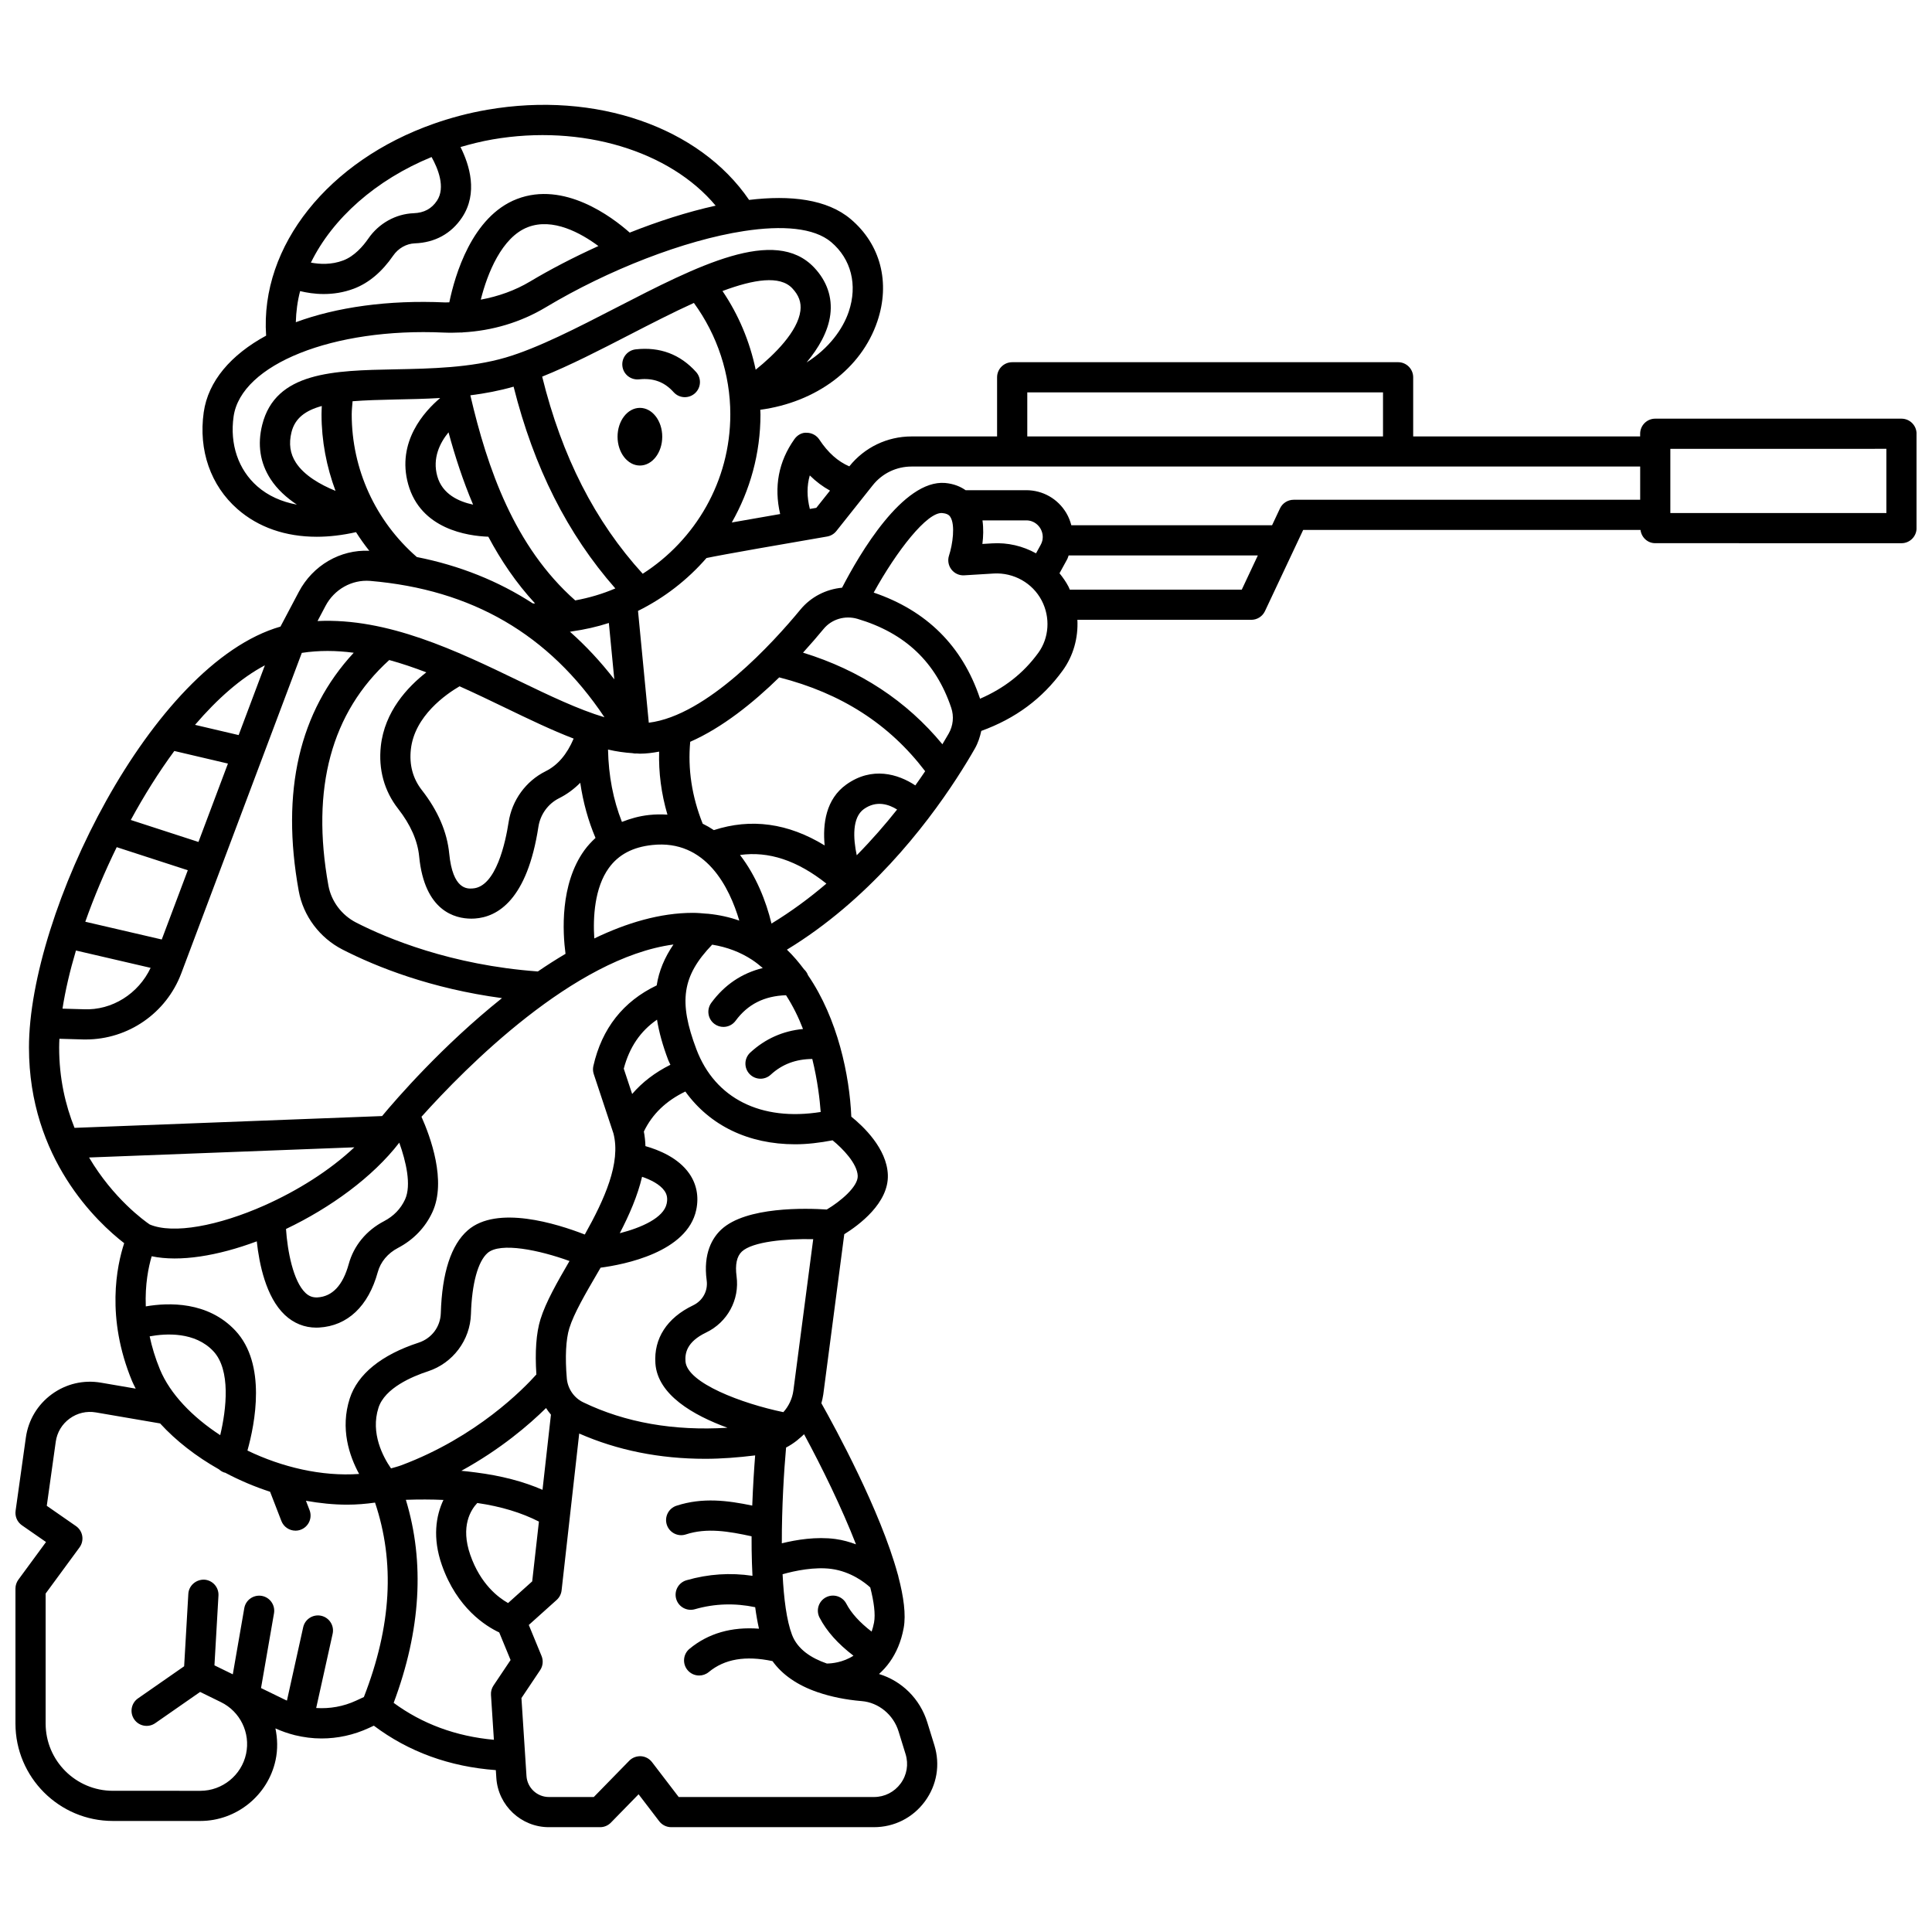 <?xml version="1.0" encoding="UTF-8"?>
<!-- Uploaded to: ICON Repo, www.iconrepo.com, Generator: ICON Repo Mixer Tools -->
<svg width="800px" height="800px" version="1.1" viewBox="144 144 512 512" xmlns="http://www.w3.org/2000/svg">
 <defs>
  <clipPath id="a">
   <path d="m148.09 171h503.81v458h-503.81z"/>
  </clipPath>
 </defs>
 <path d="m313.58 252.09c-3.269 0-5.922 3.422-5.922 7.641s2.652 7.641 5.922 7.641 5.922-3.422 5.922-7.641c0-4.223-2.648-7.641-5.922-7.641z"/>
 <path d="m328.17 248.22c1.645-1.477 1.773-4.008 0.297-5.644-4.207-4.676-9.578-6.707-15.988-5.996-2.195 0.238-3.781 2.211-3.543 4.406 0.238 2.195 2.199 3.766 4.406 3.547 3.793-0.406 6.727 0.668 9.18 3.398 0.789 0.879 1.879 1.324 2.977 1.324 0.953-0.008 1.91-0.348 2.672-1.035z"/>
 <g clip-path="url(#a)">
  <path d="m647.91 254.95h-65.254c-2.207 0-4 1.789-4 4v0.707h-60.148v-15.672c0-2.211-1.793-4-4-4l-102.27 0.004c-2.207 0-4 1.789-4 4v15.672h-22.664c-6.457 0-12.465 2.891-16.5 7.93-3.004-1.293-5.633-3.602-7.945-7.106-0.727-1.098-1.953-1.77-3.269-1.797-1.316-0.129-2.566 0.609-3.328 1.688-4.223 5.949-5.457 12.613-3.785 19.848-5.387 0.922-9.598 1.656-12.816 2.238 4.812-8.465 7.602-18.23 7.602-28.645 0-0.406-0.043-0.816-0.051-1.223 14.797-2 26.77-10.84 31.023-23.422 3.488-10.301 0.844-20.438-7.066-27.113-6.246-5.277-15.965-6.402-26.922-5.078-13.156-19.289-40.574-28.875-69.359-23.898-4.965 0.852-9.707 2.129-14.219 3.711-0.012 0.004-0.02 0.008-0.031 0.012-27.723 9.754-46.023 32.262-44.383 56.141-9.34 5.078-15.359 12.059-16.535 20.301-1.43 10.07 1.828 19.422 8.941 25.66 5.547 4.863 12.77 7.34 21.02 7.34 3.316 0 6.797-0.414 10.398-1.223 1.082 1.699 2.25 3.352 3.516 4.938-7.695-0.359-14.973 3.867-18.68 10.898l-4.856 9.191c-34.215 9.828-66.652 75.973-66.652 111.54 0 29.531 18.219 46.441 25.234 51.863-1.965 5.969-4.883 19.723 2.09 36.551 0.281 0.672 0.633 1.332 0.965 1.996l-9.195-1.578c-4.613-0.797-9.25 0.289-13.039 3.055-3.781 2.766-6.227 6.844-6.879 11.492l-2.719 19.41c-0.207 1.496 0.441 2.981 1.68 3.84l6.383 4.43-7.324 9.973c-0.504 0.688-0.777 1.516-0.777 2.367v35.766c0 14.238 11.578 25.816 25.816 25.816h23.188c9.559 0 17.941-6.785 19.934-16.137 0.605-2.844 0.52-5.684-0.043-8.391 1.641 0.734 3.324 1.332 5.035 1.758 0.027 0.008 0.047 0.027 0.074 0.031 0.02 0.004 0.043 0.004 0.062 0.008 2.316 0.562 4.676 0.867 7.039 0.867 4.266 0 8.535-0.918 12.531-2.766l1.34-0.621c9.207 6.922 20.051 10.875 32.328 11.777l0.133 2.066c0.473 7.32 6.59 13.055 13.922 13.055h13.582c1.078 0 2.106-0.434 2.859-1.207l7.336-7.512 5.469 7.148c0.754 0.988 1.93 1.57 3.176 1.57h53.723c5.383 0 10.301-2.484 13.496-6.812 3.195-4.332 4.113-9.766 2.523-14.906l-1.867-6.039c-1.945-6.301-6.789-11.004-12.809-12.836 1.035-0.922 2.008-1.988 2.883-3.223 1.668-2.356 2.981-5.293 3.66-8.98 0.648-3.523-0.016-8.281-1.398-13.555-0.047-0.25-0.094-0.5-0.191-0.738-4.598-16.828-16.559-38.758-20.223-45.258 0.203-0.773 0.398-1.551 0.508-2.359l5.559-42.434c3.82-2.371 11.832-8.25 11.547-15.758-0.266-6.965-6.535-12.859-9.684-15.395-0.445-10.844-3.586-25.977-11.484-37.488-0.211-0.613-0.582-1.129-1.043-1.562-1.383-1.852-2.871-3.613-4.535-5.207 21.469-13.039 36.59-32.516 44.934-45.336 0.004-0.008 0.012-0.016 0.016-0.027 2.012-3.09 3.644-5.805 4.859-7.938 0.836-1.469 1.348-3.051 1.699-4.668 9.066-3.293 16.156-8.531 21.578-16.012 2.832-3.902 4.137-8.68 3.891-13.434h46.09c1.547 0 2.957-0.895 3.617-2.297l10.129-21.52h89.395c0.25 1.969 1.863 3.512 3.898 3.512l65.262 0.008c2.207 0 4-1.789 4-4v-25.012c-0.004-2.207-1.793-3.996-4-3.996zm-231.67-6.965h94.273v11.672h-94.273zm-57.637 22.008c1.656 1.637 3.445 2.969 5.356 4.023l-3.629 4.566c-0.609 0.105-1.129 0.191-1.715 0.293-0.797-3.176-0.812-6.125-0.012-8.883zm12.688 38.02c12.613 3.769 20.727 11.48 24.797 23.566 0.758 2.254 0.512 4.746-0.68 6.828-0.48 0.844-1.051 1.809-1.664 2.828-9.473-11.48-21.848-19.629-36.934-24.277 2.016-2.219 3.863-4.359 5.449-6.281 2.156-2.613 5.691-3.656 9.031-2.664zm-20.789 15.5c16.473 4.211 29.168 12.375 38.676 24.867-0.82 1.215-1.68 2.461-2.609 3.762-4.551-3.023-11.465-5.102-18.281-0.238-5.41 3.859-6.297 10.387-5.75 16.145-9.695-5.934-19.527-7.258-29.359-4.059-0.941-0.629-1.922-1.195-2.957-1.699-2.887-7.231-3.973-14.512-3.309-21.707 8.496-3.742 16.703-10.336 23.59-17.07zm-17.152 91.852c0.711 0.523 1.543 0.777 2.363 0.777 1.23 0 2.441-0.562 3.227-1.629 3.223-4.387 7.617-6.578 13.363-6.766 1.824 2.828 3.32 5.863 4.5 8.949-5.309 0.504-10 2.578-13.973 6.242-1.625 1.496-1.723 4.027-0.227 5.648 0.789 0.852 1.863 1.285 2.938 1.285 0.969 0 1.938-0.352 2.711-1.062 3.059-2.82 6.715-4.137 11.012-4.168 1.406 5.707 1.992 10.848 2.227 14.047-15.805 2.512-27.984-3.547-32.93-16.594-4.797-12.66-3.812-19.453 4.172-27.75 4.023 0.652 7.512 2.027 10.496 3.969 0.07 0.051 0.148 0.102 0.223 0.148 0.953 0.637 1.832 1.348 2.688 2.082-5.523 1.359-10.109 4.418-13.645 9.223-1.305 1.789-0.922 4.293 0.855 5.598zm-13.25 44.227c0.684 0.988 0.859 2.031 0.578 3.379-0.801 3.793-6.731 6.375-12.43 7.844 2.551-4.914 4.734-9.949 5.906-14.957 2.238 0.77 4.738 1.988 5.945 3.734zm-41.457 109.23c-2.598-1.461-7.309-5.016-10.004-12.73-2.672-7.641 0.156-12 1.848-13.785 6.344 0.926 11.719 2.574 16.332 4.926l-1.781 15.844zm-69.07-40.414c1.988-7.09 5.125-22.922-3.215-31.801-7.281-7.754-17.664-7.445-23.723-6.402-0.227-5.836 0.715-10.445 1.562-13.285 7.441 1.566 17.523-0.094 27.852-3.953 0.637 5.938 2.414 14.777 7.43 19.504 2.344 2.207 5.219 3.363 8.34 3.363 0.246 0 0.496-0.008 0.742-0.023 7.543-0.43 13.062-5.644 15.551-14.691 0.746-2.719 2.652-4.992 5.359-6.41 4.09-2.141 7.246-5.418 9.121-9.488 3.812-8.246-0.559-20.035-2.898-25.27 11.664-13.012 40.406-42.117 66.777-45.652-2.371 3.484-3.856 7.035-4.441 10.836-8.855 4.234-14.527 11.383-16.785 21.363-0.16 0.711-0.125 1.449 0.105 2.141l5.211 15.707c2.043 7.828-2.402 17.547-7.586 26.812-7.449-2.898-23.266-7.848-30.996-1.137-4.43 3.852-6.84 11.246-7.164 21.98-0.109 3.617-2.422 6.691-5.902 7.824-9.832 3.211-16.137 8.324-18.227 14.781-2.578 7.981-0.117 15.23 2.484 20.004-9.914 0.707-20.441-1.785-29.598-6.203zm-23.176-21.469c-1.277-3.078-2.141-6.016-2.738-8.793 4.344-0.797 12.012-1.246 16.875 3.93 4.66 4.957 3.469 15.367 1.824 22.254-7.445-4.859-13.297-10.965-15.961-17.391zm-26.723-85.352c0-0.742 0.035-1.523 0.066-2.301l6.207 0.176c0.258 0.004 0.512 0.008 0.77 0.008 11.238 0 21.348-6.965 25.324-17.531l31.941-84.918c4.539-0.699 9.141-0.648 13.758-0.035-14.426 15.562-19.348 36.742-14.574 63.125 1.195 6.617 5.535 12.418 11.594 15.523 9.184 4.699 23.531 10.355 42.27 12.879-15.758 12.586-27.906 26.602-31.773 31.254l-81.508 3.125c-2.414-6.035-4.074-13.105-4.074-21.305zm4.453-25.691 19.789 4.594c-3.211 6.828-10.207 11.32-17.734 10.973l-5.621-0.16c0.746-4.805 1.957-10.004 3.566-15.406zm10.805-27.391 18.836 6.117-6.902 18.352-20.262-4.703c2.309-6.535 5.129-13.227 8.328-19.766zm15.262-25.488 14.211 3.336-7.812 20.773-17.934-5.824c3.523-6.477 7.402-12.672 11.535-18.285zm75.594-17.145c4.144 1.855 8.215 3.816 12.16 5.719 6.231 3.008 12.285 5.922 18.074 8.145-1.766 4.16-4.199 7.047-7.434 8.656-5.242 2.613-8.91 7.664-9.805 13.504-0.789 5.137-3.293 17.141-9.496 17.551-1.449 0.113-5.301 0.348-6.242-9.25-0.555-5.715-2.996-11.371-7.254-16.816-2.383-3.055-3.363-6.684-2.91-10.793 0.973-8.883 9.398-14.668 12.906-16.715zm-20.863 15.836c-0.676 6.168 0.898 11.906 4.559 16.59 3.312 4.234 5.195 8.492 5.598 12.672 1.414 14.52 9.531 16.48 13.816 16.48 0.328 0 0.633-0.012 0.906-0.027 6.062-0.398 13.906-4.938 16.879-24.316 0.504-3.273 2.551-6.102 5.473-7.566 2.09-1.043 3.953-2.426 5.617-4.094 0.754 5.148 2.098 10.035 4.043 14.613-1.066 0.988-2.07 2.055-2.949 3.269-6.512 9.02-5.754 21.766-5 27.445-2.488 1.469-4.934 3.031-7.328 4.672-23.012-1.672-39.996-8.781-48.137-12.945-3.859-1.973-6.609-5.641-7.371-9.82-4.668-25.785 0.781-45.871 16.125-59.766 3.289 0.902 6.57 2.019 9.82 3.266-5.008 3.91-11.043 10.383-12.051 19.527zm4.887 105.11c1.754 4.894 3.281 11.25 1.527 15.051-1.148 2.488-3.019 4.418-5.562 5.75-4.703 2.453-8.027 6.496-9.367 11.383-1.547 5.625-4.34 8.598-8.297 8.824-1.234 0.047-2.203-0.293-3.141-1.176-3.277-3.082-4.801-11.156-5.18-16.961 11.766-5.606 22.977-13.738 30.02-22.871zm38.895 70.324c0.391 0.613 0.824 1.199 1.297 1.75l-2.234 19.922c-5.129-2.231-10.984-3.746-17.66-4.598-0.164-0.039-0.324-0.043-0.492-0.062-1.109-0.137-2.207-0.277-3.359-0.375 10.445-5.731 18.008-12.254 22.449-16.637zm-1.477-23.527c-1.141 3.672-1.477 8.629-1.086 14.633-3.371 3.773-15.84 16.594-35.789 24.062-0.891 0.332-1.82 0.562-2.734 0.828-2.082-3.012-5.496-9.32-3.32-16.074 1.688-5.223 8.93-8.281 13.094-9.645 6.617-2.16 11.203-8.262 11.41-15.184 0.238-8.062 1.848-13.953 4.414-16.188 3.379-2.926 13.711-0.77 21.703 2.133-3.25 5.594-6.277 10.879-7.691 15.434zm24.297-59.699-2.223-6.707c1.492-5.664 4.398-9.957 8.812-12.988 0.523 3.289 1.5 6.816 2.973 10.707 0.168 0.441 0.398 0.82 0.578 1.246-4.055 2.023-7.449 4.606-10.141 7.742zm20.125-47.758c-0.18-0.016-0.348-0.039-0.527-0.031-1.148-0.102-2.289-0.211-3.504-0.211-8.68 0-17.555 2.652-26.129 6.781-0.371-5.602 0.074-13.441 3.852-18.668 2.562-3.543 6.324-5.539 11.504-6.094 14.258-1.543 20.5 11.332 23.07 20.035-2.547-0.895-5.289-1.516-8.266-1.812zm-10.777-26.27c-1.559-0.094-3.168-0.098-4.879 0.094-2.637 0.285-4.977 0.969-7.18 1.832-2.309-5.84-3.547-12.25-3.684-19.176 2.227 0.523 4.387 0.82 6.5 0.961 0.215 0.035 0.434 0.082 0.656 0.09 0.008 0 0.012 0.004 0.02 0.004h0.004 0.004 0.004c0.125 0 0.246-0.008 0.371-0.02 0.297 0.008 0.602 0.059 0.891 0.059 1.691 0 3.391-0.223 5.094-0.543-0.156 5.555 0.57 11.141 2.199 16.699zm-98.461-93.285c-1.547-2.383-1.922-5.027-1.164-8.082 0.926-3.703 3.703-5.742 8.027-6.926-0.027 0.738-0.07 1.477-0.07 2.211 0 7.023 1.32 13.863 3.707 20.281-4.019-1.641-8.289-4.074-10.5-7.484zm32.047 25.016c-10.957-9.547-17.254-23.254-17.254-37.809 0-1.16 0.148-2.312 0.227-3.477 3.375-0.262 7.184-0.379 11.48-0.469 3.746-0.07 7.68-0.152 11.688-0.387 0.004 0.016 0.008 0.027 0.008 0.043-4.031 3.398-11.59 11.539-8.43 22.836 3.328 11.883 15.715 13.68 21.23 13.879 3.348 6.289 7.387 12.281 12.395 17.691-0.199-0.008-0.398-0.008-0.602-0.016-9.117-5.926-19.379-10.035-30.742-12.293zm25.645-45.152c5.394 21.438 14.254 39.023 26.961 53.473-3.367 1.445-6.93 2.496-10.625 3.176-16.164-14.293-23.301-35.051-27.797-54.355 3.859-0.484 7.707-1.211 11.461-2.293zm-10.734 31.266c-3.781-0.801-8.148-2.754-9.484-7.523-1.348-4.812 0.695-8.852 2.973-11.641 1.734 6.402 3.844 12.867 6.512 19.164zm25.801 33.652c0.023 0 0.043 0.012 0.066 0.012 0.121 0 0.227-0.062 0.348-0.074 3.352-0.477 6.621-1.203 9.766-2.227l1.441 14.934c-3.617-4.68-7.539-8.887-11.758-12.621 0.039-0.008 0.086-0.016 0.137-0.023zm19.152-15.332c-12.664-13.883-21.41-31.039-26.645-52.242 7.402-2.973 15.414-7.098 23.23-11.129 5.594-2.883 11.426-5.883 16.977-8.402 6.227 8.543 9.652 18.898 9.652 29.523 0 17.742-9.281 33.324-23.215 42.25zm41.789-69.695c-0.688 5.481-6.812 11.574-11.852 15.621-1.551-7.441-4.516-14.547-8.797-20.855 8.297-3.094 15.207-4.203 18.484-0.734 1.754 1.855 2.445 3.754 2.164 5.969zm-97.742-40.746c1.672 3 3.773 8.062 1.426 11.582-1.414 2.125-3.422 3.207-6.148 3.309-4.758 0.176-9.262 2.684-12.035 6.711-1.402 2.027-3.699 4.688-6.664 5.805-3.117 1.18-6.231 1.02-8.559 0.574 5.742-11.734 17.234-21.938 31.98-27.98zm-34.84 35.535c1.734 0.418 3.871 0.773 6.258 0.773 2.484 0 5.215-0.375 7.992-1.422 3.926-1.488 7.43-4.43 10.41-8.746 1.352-1.961 3.5-3.18 5.75-3.262 5.324-0.195 9.652-2.57 12.512-6.867 4.293-6.453 1.965-13.918-0.418-18.656 2.758-0.801 5.57-1.512 8.484-2.016 23.727-4.106 47.02 3.047 59.137 17.551-7.508 1.656-15.293 4.168-22.773 7.144-4.769-4.223-17.383-13.711-29.875-8.914-11.961 4.598-16.473 20.305-17.934 27.387-0.371-0.008-0.734 0.043-1.109 0.027-15.117-0.695-28.773 1.262-39.57 5.242 0.07-2.773 0.43-5.535 1.137-8.242zm79.051-11.945c-6.664 3.023-12.875 6.266-18.074 9.379-4.027 2.41-8.469 3.969-13.094 4.828 1.723-6.891 5.555-16.555 12.465-19.211 6.637-2.559 14.07 1.566 18.703 5.004zm-96.676 45.172c1.973-13.844 26.453-23.586 55.684-22.238 1.551 0.066 3.09 0.039 4.621-0.027 0.07 0.004 0.148 0.012 0.219 0.012 0.074 0 0.145-0.035 0.223-0.039 7.812-0.434 15.328-2.656 21.965-6.637 16.547-9.918 36.68-17.777 52.531-20.211 10.164-1.559 18.586-0.906 23.125 2.926 5.301 4.477 7.043 11.375 4.648 18.445-1.562 4.625-5.269 9.746-11.164 13.438 3.137-3.762 5.703-8.109 6.281-12.676 0.578-4.578-0.902-8.895-4.285-12.469-10.41-11.02-30.863-0.48-52.52 10.68-10.18 5.25-20.711 10.676-29.227 13.172-9.32 2.734-19.914 2.941-29.258 3.125-16.324 0.32-31.738 0.625-35.262 14.711-1.312 5.25-0.566 10.086 2.211 14.375 1.789 2.754 4.281 4.973 6.977 6.769-4.055-0.742-7.625-2.336-10.48-4.84-5.039-4.418-7.336-11.172-6.289-18.516zm36.152 43.566c27.062 2.301 47.453 14.172 62.129 36.141-6.887-2.051-14.664-5.773-22.762-9.688-16.352-7.898-34.668-16.703-53.277-15.809l2.106-3.992c2.348-4.449 7.012-7.023 11.805-6.652zm-27.863 22.375-6.953 18.488-11.559-2.711c5.91-6.894 12.18-12.438 18.512-15.777zm-46.59 130.43 70.305-2.695c-6.633 6.242-15.207 11.555-23.734 15.355-0.035 0.016-0.066 0.031-0.102 0.047-12.145 5.394-24.188 7.691-30.406 5.039-1.406-0.957-9.629-6.856-16.062-17.746zm60.188 145.89 4.359-19.672c0.48-2.16-0.883-4.289-3.039-4.769-2.148-0.465-4.289 0.883-4.766 3.039l-4.305 19.438c-0.129-0.059-0.262-0.102-0.387-0.164l-6.481-3.156 3.438-19.809c0.375-2.176-1.078-4.246-3.254-4.621-2.176-0.359-4.246 1.082-4.621 3.254l-3.043 17.535-4.863-2.379 1.062-18.484c0.129-2.207-1.559-4.094-3.762-4.223-2.172-0.074-4.094 1.559-4.223 3.758l-1.109 19.195-12.227 8.508c-1.812 1.258-2.258 3.754-1 5.57 1.258 1.816 3.75 2.266 5.566 1l11.895-8.277 5.512 2.699c5.109 2.5 7.852 8.133 6.668 13.699-1.207 5.684-6.301 9.805-12.113 9.805l-23.188-0.004c-9.828 0-17.82-7.992-17.82-17.82v-34.453l8.98-12.227c0.641-0.867 0.898-1.961 0.723-3.023-0.176-1.066-0.777-2.012-1.664-2.629l-7.738-5.375 2.379-16.973c0.348-2.484 1.656-4.668 3.68-6.141 2.019-1.477 4.496-2.059 6.969-1.633l17.008 2.918c4.199 4.594 9.547 8.758 15.605 12.172 0.387 0.355 0.848 0.645 1.371 0.832 0.078 0.027 0.164 0.02 0.242 0.039 3.773 2.008 7.785 3.715 11.926 5.062l2.996 7.75c0.613 1.582 2.129 2.559 3.731 2.559 0.48 0 0.969-0.082 1.445-0.27 2.059-0.797 3.082-3.109 2.289-5.172l-0.957-2.477c3.633 0.648 7.293 1.031 10.926 1.031 2.488 0 4.949-0.203 7.383-0.547 5.297 15.773 4.379 32.672-2.957 51.527l-2.059 0.953c-3.363 1.562-6.992 2.188-10.578 1.953zm20.531-1.359c7.188-19.195 8.277-37.254 3.231-53.812 3.523-0.117 6.836-0.109 9.961 0.031-2.004 4.215-2.934 10.051-0.426 17.234 4.004 11.453 11.641 16.215 15.207 17.883l3.012 7.312-4.527 6.754c-0.492 0.73-0.727 1.602-0.668 2.484l0.773 11.898c-10.074-0.914-18.969-4.211-26.562-9.785zm133.8 7.551 1.863 6.035c0.832 2.691 0.352 5.535-1.32 7.797-1.672 2.262-4.242 3.566-7.059 3.566h-51.746l-7.078-9.25c-0.707-0.918-1.773-1.492-2.934-1.562-1.156-0.043-2.293 0.367-3.098 1.199l-9.391 9.613h-11.898c-3.129 0-5.742-2.445-5.941-5.574l-1.336-20.648 4.957-7.402c0.742-1.109 0.883-2.516 0.375-3.75l-3.383-8.219 7.391-6.637c0.727-0.656 1.191-1.555 1.301-2.531l4.668-41.566c10.109 4.438 21.277 6.699 33.395 6.699 4.285 0 8.719-0.348 13.234-0.902-0.266 3.356-0.574 8.008-0.773 13.301-6.465-1.344-13.129-2.234-20.082 0.039-2.098 0.688-3.242 2.941-2.555 5.047 0.684 2.09 2.949 3.25 5.043 2.555 5.559-1.82 11.336-0.824 17.418 0.496-0.012 2.332 0.02 4.688 0.094 7.035-0.004 0.07 0.008 0.141 0.008 0.211 0.031 1.082 0.074 2.16 0.133 3.227-5.824-0.871-11.684-0.496-17.477 1.172-2.125 0.609-3.348 2.828-2.738 4.945 0.613 2.125 2.832 3.34 4.945 2.738 5.305-1.523 10.672-1.652 15.992-0.539 0.266 2.031 0.605 3.926 1.004 5.695-7.262-0.543-13.441 1.223-18.41 5.332-1.703 1.406-1.938 3.926-0.531 5.629 0.793 0.953 1.93 1.449 3.082 1.449 0.898 0 1.801-0.301 2.547-0.914 4.203-3.481 9.754-4.41 16.891-2.902 2.609 3.629 6.613 6.391 11.898 8.215 0.059 0.031 0.133 0.035 0.191 0.062 3.371 1.145 7.191 1.953 11.559 2.32 4.469 0.367 8.395 3.598 9.762 8.02zm-42.926-120.59c-0.414-3.094 0.055-5.301 1.402-6.562 2.836-2.641 11.668-3.441 18.91-3.285l-5.25 40.082c-0.293 2.215-1.258 4.203-2.664 5.762-10.887-2.258-25.535-7.711-25.938-13.473-0.145-2.082 0.266-5.129 5.453-7.621 5.672-2.715 8.922-8.703 8.086-14.902zm14.688 94.988c-1.426-3.762-2.168-9.578-2.492-16.035 3.336-0.953 8.527-2 12.941-1.41 5.191 0.703 8.902 3.644 10.293 4.91 0.977 3.832 1.41 7.074 1.004 9.289-0.164 0.879-0.387 1.668-0.645 2.41-3.148-2.418-5.398-4.894-6.695-7.383-1.016-1.961-3.43-2.723-5.394-1.707-1.961 1.02-2.723 3.43-1.703 5.394 1.867 3.594 4.84 6.918 8.98 10.086-2.789 1.805-5.777 2.066-7.047 2.074-4.164-1.441-7.781-3.777-9.242-7.629zm11.527-25.371c-5.109-0.684-10.398 0.195-14.223 1.141-0.023-9.57 0.582-19.316 1.129-25.383 1.031-0.531 1.996-1.172 2.902-1.883 0.133-0.102 0.246-0.207 0.367-0.324 0.512-0.426 1.031-0.84 1.496-1.32 4.738 8.75 10.016 19.566 13.762 29.18-1.656-0.613-3.445-1.137-5.434-1.41zm5.891-96.23c0.109 2.824-4.535 6.738-8.199 8.91-5.453-0.359-21.375-0.82-27.953 5.297-2.309 2.152-4.852 6.238-3.875 13.48 0.379 2.789-1.039 5.394-3.613 6.625-6.898 3.305-10.438 8.77-9.977 15.387 0.582 8.336 10.086 13.754 19.102 17.047-14.211 0.875-27.062-1.348-38.258-6.758-2.422-1.172-4.078-3.586-4.32-6.301-0.488-5.633-0.25-10.367 0.664-13.32 1.215-3.914 4.242-9.102 7.445-14.594 0.281-0.48 0.562-0.965 0.844-1.449 6.223-0.824 22.977-4.07 25.348-15.336 0.734-3.492 0.098-6.812-1.848-9.605-2.922-4.195-8.109-6.281-11.617-7.273-0.039-1.297-0.18-2.586-0.418-3.863 2.227-4.644 5.875-8.129 10.992-10.605 6.484 9.016 16.723 13.98 29.102 13.98 3.168 0 6.496-0.395 9.914-1.051 2.684 2.168 6.543 6.164 6.668 9.43zm-22.852-66.871c-1.418-5.906-4.086-12.656-8.344-18.172 7.57-1.059 15.129 1.426 22.895 7.582-4.445 3.805-9.305 7.394-14.551 10.59zm22.59-18.098c-0.953-4.481-1.254-10 1.895-12.246 3.336-2.371 6.617-1.246 8.805 0.125-3.133 3.949-6.699 8.059-10.699 12.121zm48.125-53.66c-3.957 5.457-9.094 9.426-15.457 12.18-0.016-0.051-0.016-0.105-0.035-0.156-4.672-13.871-14.168-23.234-28.137-27.977 6.047-10.98 14.199-21.484 18.199-21.074 1.133 0.102 1.633 0.457 1.895 0.742 0.012 0.012 0.02 0.027 0.031 0.039 0.07 0.082 0.129 0.168 0.172 0.227 1.375 2.094 0.617 7.352-0.332 10.234-0.418 1.254-0.184 2.644 0.625 3.699 0.812 1.055 2.086 1.645 3.414 1.555l7.859-0.48c5.223-0.277 10.23 2.496 12.664 7.172 2.324 4.457 1.969 9.891-0.898 13.84zm0.621-28.602-1.23 2.246c-3.484-1.934-7.504-2.906-11.641-2.641l-2.574 0.156c0.25-1.91 0.324-4.098 0.023-6.25h11.582c2.25 0 3.387 1.504 3.769 2.148 0.379 0.645 1.156 2.363 0.07 4.34zm53.293 11.867h-45.574c-0.125-0.262-0.207-0.535-0.344-0.793-0.668-1.289-1.492-2.445-2.383-3.547l2.019-3.684c0.184-0.332 0.258-0.691 0.402-1.035h50.137zm13.742-23.816c-1.547 0-2.957 0.895-3.617 2.297l-2.098 4.461h-53.195c-0.293-1.113-0.707-2.195-1.316-3.223-2.25-3.801-6.234-6.074-10.652-6.074h-16.051c-1.336-0.938-3.082-1.699-5.43-1.914-11.176-0.918-22.703 18.836-27.309 27.754-4.254 0.41-8.254 2.418-11.059 5.824-7.113 8.625-24.754 28.082-40.16 29.957l-2.856-29.633c6.949-3.441 13.109-8.215 18.148-14.012 4.215-0.895 21.262-3.867 31.953-5.695 0.973-0.164 1.848-0.68 2.461-1.453l9.637-12.125c2.512-3.164 6.266-4.973 10.305-4.973h193.08v8.797l-91.84 0.004zm157.09 3.512h-57.258v-17.012l57.258-0.004z"/>
 </g>
</svg>